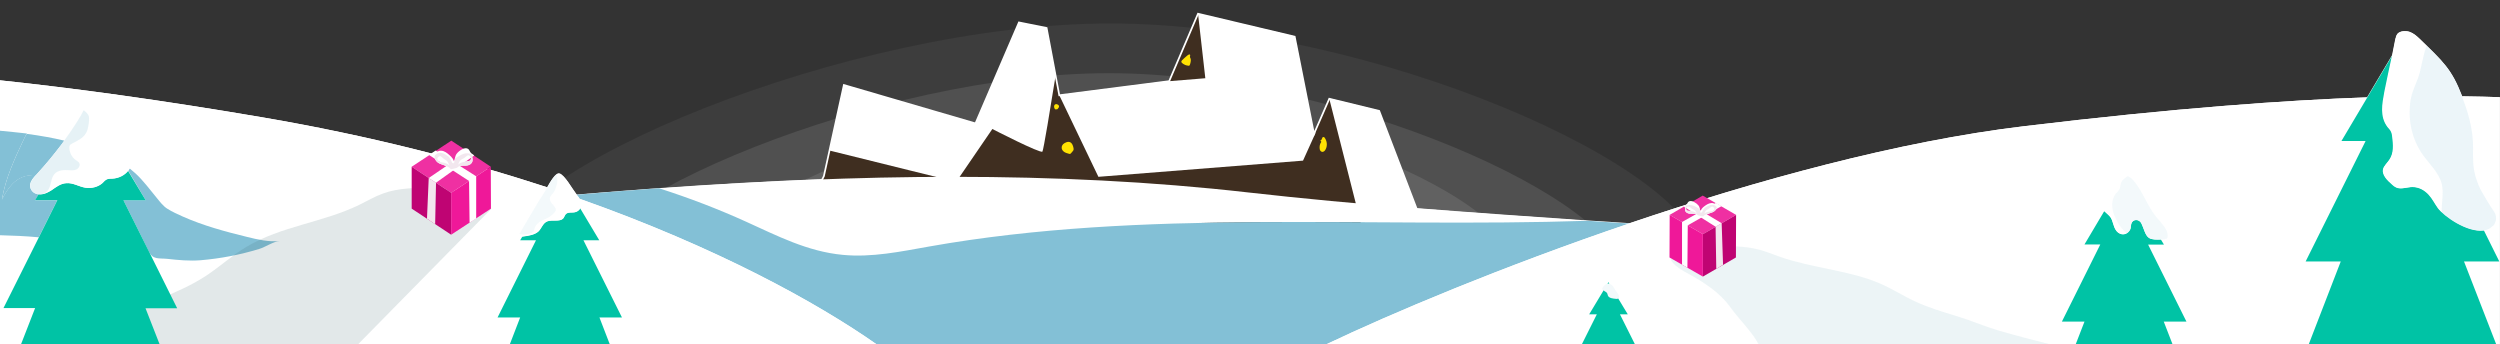 <?xml version="1.0" encoding="utf-8"?>
<!-- Generator: Adobe Illustrator 25.0.1, SVG Export Plug-In . SVG Version: 6.00 Build 0)  -->
<svg version="1.1" id="Layer_1" xmlns="http://www.w3.org/2000/svg" xmlns:xlink="http://www.w3.org/1999/xlink" x="0px" y="0px"
	 viewBox="0 0 1438 198" style="enable-background:new 0 0 1438 198;" xml:space="preserve">
<rect x="0" y="0" width="1438" height="198" fill="#333333" stroke="none"/>
<style type="text/css">
	.st0{display:none;fill:#7F34C1;}
	.st1{opacity:5.000000e-02;fill:#FFFFFF;}
	.st2{opacity:0.1;fill:#FFFFFF;}
	.st3{fill:#FFFFFF;}
	.st4{display:none;}
	.st5{display:inline;}
	.st6{clip-path:url(#SVGID_2_);}
	.st7{fill:url(#SVGID_3_);}
	.st8{fill:url(#SVGID_4_);}
	.st9{fill:url(#SVGID_5_);}
	.st10{fill-rule:evenodd;clip-rule:evenodd;fill:#00635F;}
	.st11{display:none;fill:#FFFFFF;}
	.st12{display:none;fill-rule:evenodd;clip-rule:evenodd;fill:#FFFFFF;}
	.st13{fill-rule:evenodd;clip-rule:evenodd;fill:#3F2E20;stroke:#FFFFFF;stroke-miterlimit:10;}
	.st14{fill:none;}
	.st15{fill:#FFE202;}
	.st16{fill:#83C0D6;}
	.st17{fill:#00C3A5;}
	.st18{opacity:0.15;fill:#3E676B;}
	.st19{opacity:0.1;clip-path:url(#XMLID_10_);fill:#83C0D6;}
	.st20{opacity:0.2;clip-path:url(#XMLID_11_);fill:#83C0D6;}
	.st21{opacity:0.1;fill:#83C0D6;}
	.st22{opacity:0.1;clip-path:url(#XMLID_12_);fill:#83C0D6;}
	.st23{opacity:0.15;clip-path:url(#XMLID_13_);fill:#83C0D6;}
	.st24{opacity:0.25;fill:#B6D4DD;}
	.st25{enable-background:new    ;}
	.st26{fill:#EF30A2;}
	.st27{fill:#BF0473;}
	.st28{fill:#EF1899;}
	.st29{fill:#F2E7EE;}
	.st30{clip-path:url(#XMLID_14_);fill:#F2E7EE;}
	.st31{clip-path:url(#XMLID_15_);fill:#F2E7EE;}
</style>
<rect x="-792" y="-279" class="st0" width="2853" height="783"/>
<path class="st1" d="M978.6,148.5c0,51-189.5,49.8-340,49.8s-354.3,2.1-354.3-49S488.1,13.5,638.6,13.5S978.6,97.4,978.6,148.5z"/>
<path class="st2" d="M934.6,160c0,44.6-165.5,23.1-296.9,23.1s-309.5,22.2-309.5-22.4S506.3,42.1,637.7,42.1S934.6,115.4,934.6,160z
	"/>
<path class="st3" d="M1416.3,55.4c-6.1-15.8-10.8-19.8-24.7-33.3c-1.6-1.5-3.3-3-5.6-3.8c-2.3-0.7-5.3-0.5-6.8,1.1
	c-0.5,0.6-0.7,1.2-0.9,1.8c-0.1,0.4-0.1,0.8-0.3,1c-0.6,3-1.2,6.1-1.8,9.1l-14.7,24.7c-46,1.6-110,6.1-197.3,16.6
	c-72.6,8.7-154.2,31.2-226.9,55.8c-8-0.5-16-1.1-24-1.6c-1.1-0.1-2.2-0.2-3.4-0.2c-31.7-2.2-63.5-4.4-95.2-6.9l-21.4-56l-28.7-7.1
	l-8.1,18.6l-0.7,1.6l-11.1-55.9L689.1,7.9l-16.6,38.7l-0.1,0l-63.2,8.1l-2.2-11.4L602,16.1l-15.9-3.2l-25,58.1l-75.7-22.1l-8.2,37.7
	l-3.2,14.7l-0.9,1.7c-31.4,1.2-62.7,3-93.9,5.2c0,0,0,0,0,0c0,0,0,0,0,0c-5.7,0.4-11.4,0.8-17.1,1.3c-0.1,0-0.2,0-0.3,0
	c-0.1,0-0.2,0-0.3,0c0,0,0,0,0,0c-5.6,0.4-11.1,0.9-16.6,1.3c0,0,0,0,0,0c-0.3,0-0.7,0.1-1,0.1c0,0,0,0,0,0c-4,0.3-8.1,0.7-12.1,1
	c-0.2-0.3-0.4-0.5-0.6-0.8c-1.8-2.2-6.4-10.6-9.4-11.4c-2.2-0.6-5.3,4.8-7.1,8C267.2,92.2,212.5,78,151,67.5
	C92.4,57.5,42.5,50.7,0,46.2v29.1v60.1V198h12.1h79.7h201.6h57.4h153.4H763h146.9h30.5h253.7h55.6h78.2h107.8h2.2V55.9
	C1432,55.7,1424.8,55.5,1416.3,55.4z"/>
<path class="st2" d="M869.7,149.3c0,33.9-125.7,17.6-225.6,17.6S409,183.7,409,149.8s135.3-90.1,235.1-90.1S869.7,115.4,869.7,149.3
	z"/>
<g class="st4">
	<g class="st5">
		<defs>
			<rect id="SVGID_1_" y="-46.3" width="1438" height="244.3"/>
		</defs>
		<clipPath id="SVGID_2_">
			<use xlink:href="#SVGID_1_"  style="overflow:visible;"/>
		</clipPath>
		<g class="st6">
			
				<linearGradient id="SVGID_3_" gradientUnits="userSpaceOnUse" x1="834.023" y1="49.53" x2="834.023" y2="-58.538" gradientTransform="matrix(1 0 0 -1 0 154)">
				<stop  offset="0" style="stop-color:#FFFFFF"/>
				<stop  offset="1" style="stop-color:#B6B6B6"/>
			</linearGradient>
			<path class="st7" d="M775.9,106.9C558.4,74.4,288,128.7,280,127.2c-8.5,40.2,168.7,81.9,161.9,88.7
				c-4.6,4.6,584.3,40.7,826.9,28.3c210.1-10.7,77.8-70,85-70C1322.2,148.6,949.9,132.9,775.9,106.9z"/>
			
				<linearGradient id="SVGID_4_" gradientUnits="userSpaceOnUse" x1="1244.075" y1="56.296" x2="1352.955" y2="-55.572" gradientTransform="matrix(1 0 0 -1 0 154)">
				<stop  offset="0" style="stop-color:#FFFFFF"/>
				<stop  offset="1" style="stop-color:#B6B6B6"/>
			</linearGradient>
			<path class="st8" d="M1298.2,102.5c206.9-32.6,277.7-18.6,285.3-20.1c8.1,40.3,25.9,122.6,32.3,129.5c8.1,8.5-600.2,0-614.9,0
				C1031.1,186.3,1132.7,128.6,1298.2,102.5z"/>
			
				<linearGradient id="SVGID_5_" gradientUnits="userSpaceOnUse" x1="227.432" y1="27.759" x2="205.471" y2="-109.079" gradientTransform="matrix(1 0 0 -1 0 154)">
				<stop  offset="0" style="stop-color:#FFFFFF"/>
				<stop  offset="1" style="stop-color:#B6B6B6"/>
			</linearGradient>
			<path class="st9" d="M223.1,111.4c-217.5-32.5-292-18.5-300-20c-8.5,40.2-27.2,122.2-34,129c-8.5,8.5,631,0,646.5,0
				C503.9,194.9,397.1,137.4,223.1,111.4z"/>
			<path class="st10" d="M78.8,21.7L48.4,88.8h12.2L31,166.4h17.4L31,225.2h47.8V21.7z M126.6,225.2H78.8V21.7l30.4,67.1H97
				l29.5,77.7h-17.4L126.6,225.2z"/>
			<path class="st10" d="M336.9,69.7l-21.7,48h8.7l-21.1,55.6h12.4l-12.4,42H337h34.2l-12.4-42h12.4L350,117.6h8.7L336.9,69.7z"/>
			<path class="st10" d="M1197.2,72.7l-21.7,48h8.7l-21.1,55.6h12.4l-12.4,42h34.2h34.2l-12.4-42h12.4l-21.1-55.6h8.7L1197.2,72.7z"
				/>
			<path class="st10" d="M913.6,147.7L903,170.9h4.2L897,197.8h6l-6,20.3h16.6h16.6l-6-20.3h6L920,170.9h4.2L913.6,147.7z"/>
			<path class="st10" d="M1350.2-28.3l-33.8,74.6h13.5l-32.9,86.5h19.3l-19.3,65.3h53.2h53.2l-19.4-65.3h19.4l-32.9-86.5h13.5
				L1350.2-28.3z"/>
		</g>
	</g>
</g>
<path class="st11" d="M315.1,112.3c-0.4,0.9-0.6,2.1,0.2,2.6c0.3,0.2,0.7,0.1,1.1,0c3.2-0.5,6.7-1.2,8.8-3.7
	c1.9-2.4,2.4-6.1,5.1-7.4c2.7-1.2,6.6,0.5,8.5-1.9c0.9-1.2,0.9-2.9,2-3.8c1.1-0.9,2.7-0.5,4.1-0.7c2.6-0.5,4.1-3.5,3.9-6.2
	s-1.6-5-3.1-7.3c-1.7-2.7-6.1-13.3-9-14.3c-2.6-0.9-6.7,10-7.9,12.4C323.9,92,319.6,102.2,315.1,112.3z"/>
<path class="st12" d="M49.7,69.3c-1.6,2.4-3.4,4.8-3.9,7.6c-0.5,2.8,0.6,6.2,3.3,7.3c2.9,1.2,6.2-0.7,8.5-2.8
	c2.4-2.1,4.7-4.6,7.9-4.9c3.7-0.4,6.8,2.4,10.4,3.2c3.4,0.7,7.1-0.6,9.4-3.3c0.9-1.1,1.7-2.5,3-3c0.7-0.3,1.6-0.3,2.4-0.3
	c5.7-0.3,10.5-5.7,10.3-11.4c-0.1-2-0.7-4-1.4-5.9c-2.4-7.1-4.8-14.2-7.2-21.4C91,30.1,89,16.9,84,15.4c-5.9-1.8-9,9.3-10.7,13
	c-3.1,6.7-6.5,13.2-10.1,19.6C58.9,55.4,54.5,62.5,49.7,69.3z"/>
<path class="st11" d="M910.9,151c-0.2,0.5-0.5,0.9-0.5,1.4c0,0.9,0.8,1.6,1.5,2.2c0.4,0.3,0.7,0.6,0.9,1c0.3,0.6,0.3,1.3,0.5,1.9
	c0.3,0.8,1.1,1.4,1.9,1.7c0.8,0.3,1.7,0.4,2.6,0.5c0.3,0,0.7,0,1-0.1c0.7-0.3,0.8-1.2,0.7-1.9c-0.3-1.8-1.5-3.3-2.3-4.9
	c-0.4-1-0.7-2-1.4-2.8C914.2,147.7,912.1,148.8,910.9,151z"/>
<path class="st11" d="M1185.1,88.6c-0.4,1.2-0.8,2.4-0.7,3.6c0.2,3.4,3.5,5.7,5.2,8.6c1.6,2.9,1.6,6.5,3.1,9.5c0.7,1.5,2,2.9,3.6,3
	c2.3,0.2,4.1-2.2,4.5-4.5c0.2-1.2,0.1-2.4,0.5-3.5c0.3-1.1,1.2-2.2,2.4-2.3c0.9-0.1,1.8,0.5,2.4,1.3s0.8,1.7,1.1,2.6
	c0.4,1.5,0.9,3,1.3,4.5c0.6,2,1.4,4.2,3.3,5.1c0.7,0.3,1.4,0.4,2.2,0.5c1.8,0.1,3.6,0,5.4-0.3c0.5-0.1,0.9-0.2,1.2-0.5
	c0.3-0.4,0.4-0.9,0.4-1.4c0.2-2.7-0.8-5.4-2.1-7.7c-1.3-2.4-2.9-4.5-4.3-6.8c-5-8.1-7-17.7-12.2-25.8c-0.7-1.1-1.6-2.3-2.7-3
	c-3.6-2.2-6.3,3-8.2,5.5C1188.8,80.4,1186.6,84.4,1185.1,88.6z"/>
<path class="st11" d="M1346.7-28.8c0.2-0.8,0.4-1.6,0.9-2.3c1.4-2,4.3-2.3,6.5-1.4c2.2,0.9,3.9,2.8,5.4,4.7
	c13.7,17.3,18,22.1,24.1,43.3c1.8,6.3,5.8,20.4,5.6,35.9c-0.1,6.9-0.1,13.8,1.4,20.5c0.9,3.8,1.9,7.5,3.5,11
	c2.1,4.8,4.2,9.6,6.7,14.2c1,1.9,1.2,4,0.9,6.2c-0.2,1.1-0.5,2.2-1.1,3.2c-0.2,0.4-2,2-2,2.3c-8.8,6.6-24.9-7.7-28.8-14.6
	c-1.8-3.1-3-6.6-5.1-9.6s-5.2-5.5-8.9-5.5c-3,0-6.3,1.9-8.9,0.4c-0.9-0.5-1.6-1.2-2.2-2c-2.9-3.2-5.9-7.2-5.1-11.4
	c0.5-2.4,2.3-4.4,3.4-6.6c2.6-4.9,2.1-10.9,1.6-16.4c-0.1-1.4-0.3-2.7-0.8-4c-0.4-1.1-1.2-2.1-1.8-3.1c-4.4-7.5-2.9-16.9-1.6-25.5
	c1.9-12.6,4.2-25.2,6-38C1346.6-27.8,1346.6-28.3,1346.7-28.8z"/>
<polygon id="XMLID_5_" class="st13" points="473.9,101.3 485.4,48.9 561.1,71 586.1,12.9 602,16.1 609.3,54.8 672.5,46.7 689.1,7.9 
	744.7,21.1 755.8,77 764.6,56.8 793.3,63.8 818.3,129.1 460.7,127.7 "/>
<g>
	<path class="st14" d="M764.6,56.8l-8.1,18.6l0.1,1.3l-7.1,15.6l-117.8,9.3l-22.5-46.9l-2.2-11.4c-3,18.9-7,43-7.6,43.8
		c-1,1.3-28.8-13-28.8-13l-20.8,30.4c0,0-48.8-12.1-72.8-18l-3.2,14.7l-13.2,26.4l322.2,1.3L764.6,56.8z M608.5,62.5
		c-0.1,0.1-0.2,0.2-0.4,0.3c-0.1,0-0.2,0-0.3,0c-0.2,0-0.5,0-0.7,0c-0.1,0-0.2,0-0.2-0.1c-0.1,0-0.1-0.1-0.1-0.2
		c-0.2-0.4-0.3-0.8-0.4-1.2c0-0.4,0.1-0.9,0.4-1.2c0.4-0.3,0.9-0.4,1.4-0.2C609.5,60.6,609.4,61.6,608.5,62.5z M617.5,86.1
		c-0.1,0.3-0.3,0.5-0.4,0.7c-0.4,0.4-0.7,0.9-1.1,1.3c-0.1,0.1-0.2,0.3-0.4,0.3c-0.2,0.1-0.4,0-0.6,0c-0.9-0.2-1.9-0.5-2.7-1
		c-0.8-0.5-1.5-1.3-1.6-2.2c-0.2-1.1,0.5-2.3,1.5-2.9c3-1.9,4.7-0.2,5.2,2.8C617.5,85.5,617.6,85.8,617.5,86.1z M762.5,86.1
		c-0.4,0.8-1.3,1.6-2.2,1.4c-0.7-0.2-1-1-1.2-1.6c-0.3-1.3,0-2.8,0.8-3.9c0.4-0.5-0.5-0.5-0.4-1.1c0.5,0.1,0.8-0.5,0.9-1
		s0.5-1.1,0.9-0.9c0.2,0,0.3,0.2,0.4,0.3C763.4,81,763.7,83.9,762.5,86.1z"/>
	<path class="st14" d="M689.1,7.9l-16.6,38.7l-0.1,0l20.8-1.7L689.1,7.9z M684.3,37.2c-0.1,0.2-0.2,0.4-0.4,0.5
		c-0.1,0.1-0.3,0.1-0.4,0c-1.3-0.1-2.6-0.6-3.6-1.5c-0.2-0.2-0.5-0.5-0.5-0.8c0-0.3,0.2-0.5,0.4-0.8c0.7-0.9,1.6-1.6,2.5-2.3
		c0.4-0.3,2-1.8,2.2-0.7c0,0.2,0,0.4-0.1,0.7c-0.1,0.5,0.1,0.9,0.2,1.4C685,34.9,684.6,36.1,684.3,37.2z"/>
	<path class="st3" d="M570.8,74.2c0,0,27.8,14.3,28.8,13c0.6-0.8,4.6-25,7.6-43.8L602,16.1l-15.9-3.2l-25,58.1l-75.7-22.1l-8.2,37.7
		c24,6,72.8,18,72.8,18L570.8,74.2z"/>
	<polygon class="st3" points="749.5,92.4 756.6,76.7 756.5,75.4 755.8,77 744.7,21.1 689.1,7.9 693.3,45 672.5,46.7 609.3,54.8 
		631.8,101.7 	"/>
	<polygon class="st3" points="818.3,129.1 793.3,63.8 764.6,56.8 782.9,129 	"/>
	<path class="st15" d="M612.2,82.4c-1,0.6-1.7,1.7-1.5,2.9c0.1,0.9,0.8,1.7,1.6,2.2c0.8,0.5,1.8,0.7,2.7,1c0.2,0,0.4,0.1,0.6,0
		c0.2-0.1,0.3-0.2,0.4-0.3c0.4-0.4,0.7-0.9,1.1-1.3c0.2-0.2,0.3-0.4,0.4-0.7c0.1-0.3,0-0.7,0-1C616.9,82.1,615.3,80.5,612.2,82.4z"
		/>
	<path class="st15" d="M608.1,60c-0.5-0.2-1-0.1-1.4,0.2c-0.3,0.3-0.4,0.7-0.4,1.2c0,0.4,0.2,0.8,0.4,1.2c0,0.1,0.1,0.2,0.1,0.2
		c0.1,0,0.1,0,0.2,0.1c0.2,0,0.5,0,0.7,0c0.1,0,0.2,0,0.3,0c0.1,0,0.3-0.2,0.4-0.3C609.4,61.6,609.5,60.6,608.1,60z"/>
	<path class="st15" d="M684.5,32.4c0-0.2,0.1-0.4,0.1-0.7c-0.2-1.1-1.9,0.4-2.2,0.7c-0.9,0.7-1.7,1.5-2.5,2.3
		c-0.2,0.2-0.4,0.5-0.4,0.8c0,0.3,0.2,0.6,0.5,0.8c1,0.9,2.3,1.4,3.6,1.5c0.1,0,0.3,0,0.4,0c0.2-0.1,0.3-0.3,0.4-0.5
		c0.4-1.1,0.7-2.3,0.5-3.4C684.6,33.3,684.4,32.9,684.5,32.4z"/>
	<path class="st15" d="M761.3,78.8c-0.5-0.1-0.8,0.5-0.9,0.9s-0.4,1.1-0.9,1c-0.1,0.6,0.8,0.6,0.4,1.1c-0.8,1.1-1,2.6-0.8,3.9
		c0.1,0.7,0.5,1.4,1.2,1.6c0.9,0.3,1.8-0.5,2.2-1.4c1.2-2.2,0.8-5.1-0.8-7C761.6,79,761.5,78.8,761.3,78.8z"/>
</g>
<g>
	<path class="st3" d="M379.2,108.3c-5.8,0.4-11.6,0.9-17.3,1.3c0.1,0,0.2,0,0.3,0C367.8,109.1,373.5,108.7,379.2,108.3z"/>
	<path class="st3" d="M484.9,146.6c16.6,1.6,33.3-1.9,49.6-4.8c123.4-21.9,252.1-10.5,378.8-14.8c-1.1-0.1-2.2-0.2-3.4-0.2
		c-64.1-4.4-128.3-8.9-191.9-16.1c-111.7-12.7-226.2-10.5-338.8-2.3c17.2,5.5,33.9,11.9,50,19.2
		C446.8,135.5,464.5,144.7,484.9,146.6z"/>
	<path class="st3" d="M343.9,111.1c-4,0.3-8.1,0.7-12.1,1c0,0,0,0,0,0C335.8,111.7,339.9,111.4,343.9,111.1z"/>
	<path class="st3" d="M344.9,111c5.5-0.5,11.1-0.9,16.6-1.3C356,110.1,350.5,110.5,344.9,111z"/>
	<path class="st16" d="M333.4,114.3c79.1,28,136.5,59.7,170.8,83.7H763c36.5-17.4,100.8-44.6,174.2-69.4c-8-0.5-16-1.1-24-1.6l0,0
		c-126.7,4.2-255.4-7.1-378.8,14.8c-16.3,2.9-33,6.4-49.6,4.8c-20.4-1.9-38-11.1-55.7-19.1c-16.1-7.3-32.8-13.7-50-19.2l0,0
		c0,0,0,0,0,0c0,0,0,0,0,0c-5.7,0.4-11.4,0.8-17.1,1.3c-0.1,0-0.2,0-0.3,0c-0.1,0-0.2,0-0.3,0c0,0,0,0,0,0
		c-5.6,0.4-11.1,0.9-16.6,1.3c0,0,0,0,0,0c-0.3,0-0.7,0.1-1,0.1c0,0,0,0,0,0c-4,0.3-8.1,0.7-12.1,1
		C332.4,112.8,333,113.6,333.4,114.3z"/>
	<path class="st3" d="M2,177.2l20.3-40.7c-7.4-0.7-14.8-1-22.3-1.2V198h12.1l8.1-20.8H2z"/>
	<path class="st3" d="M15.4,76.9c4-6.4,11.7-13.3,21.8-11.3c3.6,0.7,5.5,2.4,7.1,4.5c0.6-1,1.3-2,1.9-3.1c1.8-3,5-11.8,11.2-10.4
		c5.2,1.2,7.3,11.7,8.8,15.2c2.5,5.7,5,11.4,7.5,17.1c0.7,1.5,1.4,3.1,1.5,4.7c0.1,1.1-0.2,2.2-0.7,3.2c1.2,1,2.4,1.9,3.5,3
		c8.2,7.6,13,17.1,22.1,24c9.8,7.4,23.8,11.1,37.6,11.6c13.8,0.5,27.6-1.8,40.7-5c10.6-2.5,21-5.7,32-6.8c19-1.9,38.9,2.6,53.4,12.1
		c-25.1,3.4-50.6,6.9-73.8,15.2c-23.1,8.2-44.1,21.9-52.9,40.2c-13.8-10.7-28.1-21.6-43.6-30.9l8.4,16.9H83.7l8.1,20.7h201.6
		l5.9-15.3h-13l22.1-44.4h-9.1l1.3-2.2c0,0,0,0-0.1,0c-0.4,0.1-0.8,0.2-1.2,0c-0.8-0.4-0.6-1.4-0.2-2.1c4.7-8.1,9.2-16.2,14.3-24.2
		c0.3-0.4,0.6-1.1,1.1-1.9C267.2,92.2,212.5,78,151,67.5C92.4,57.5,42.5,50.7,0,46.2v29.1C5.2,75.7,10.3,76.2,15.4,76.9z"/>
	<path class="st3" d="M334.4,117.2c0.1,0.9-0.1,1.8-0.6,2.7l11,18.4h-9.1l22.2,44.5h-13l5.9,15.3h153.4
		c-34.3-24-91.6-55.7-170.8-83.7C333.9,115.2,334.3,116.2,334.4,117.2z"/>
	<path class="st3" d="M1422.7,85.4c-0.1,5.5-0.1,11,1.5,16.4c0.9,3,2,6,3.7,8.8c2.2,3.8,4.4,7.7,7,11.3c1,1.5,1.3,3.2,0.9,5
		c-0.2,0.9-0.5,1.8-1.2,2.6c-0.2,0.3-2.1,1.6-2.1,1.8c-1.2,0.7-2.5,1.1-3.9,1.3l8.9,17.9h-20.3l18.5,47.6h2.2V55.9
		c-6-0.2-13.2-0.4-21.7-0.5c0.2,0.4,0.3,0.9,0.5,1.3C1418.7,61.7,1422.9,73,1422.7,85.4z"/>
	<path class="st3" d="M763,198h146.9l8.6-17.2h-4.4l8.3-13.8c-0.3-0.3-0.5-0.6-0.5-1c0-0.4,0.3-0.7,0.5-1.1c0.6-0.8,1.4-1.5,2.3-1.7
		l0.6-0.9l0.5,0.8c0.6,0.1,1.2,0.4,1.8,1c0.7,0.6,1,1.4,1.5,2.2c0.8,1.3,2.1,2.5,2.4,3.9c0.1,0.5,0,1.1-0.5,1.4l5.5,9.1h-4.4
		l8.6,17.2h253.7l5-12.9h-13l22.1-44.4h-9.1l11.4-19.2c-1.1-1.1-2-2.2-2.1-3.5c-0.1-1,0.3-1.9,0.7-2.9c1.6-3.4,3.9-6.5,6.7-9.3
		c2-2,4.8-6.1,8.6-4.4c1.2,0.6,2.1,1.5,2.8,2.4c5.4,6.5,7.5,14.1,12.8,20.6c1.5,1.8,3.1,3.5,4.5,5.4c1.4,1.8,2.4,4,2.2,6.1
		c0,0.4-0.1,0.8-0.4,1.1c-0.3,0.2-0.7,0.3-1.3,0.4c-0.7,0.1-1.4,0.1-2.1,0.2l1.8,3h-9.1l22.1,44.4h-13l5,12.9h78.2l18.4-47.6h-20.2
		l34.4-69.1h-14.1l14.9-25.1c-46,1.6-110,6.1-197.3,16.6c-72.6,8.7-154.2,31.2-226.9,55.8C863.8,153.4,799.5,180.6,763,198z"/>
	<path class="st17" d="M357.8,182.7l-22.2-44.5h9.1l-11-18.4c-0.7,1.1-1.9,2.1-3.5,2.3c-1.5,0.2-3.1-0.2-4.3,0.6s-1.2,2.1-2.1,3
		c-2,1.9-6.1,0.6-8.9,1.5c-2.8,1-3.3,4-5.3,5.9c-2.2,2-5.8,2.5-9.1,2.9l-1.3,2.2h9.1l-22.1,44.4h13l-5.9,15.3h57.4l-5.9-15.3H357.8z
		"/>
	<path class="st16" d="M32.9,115.2H20.2l2-3.4c-0.4,0-0.9-0.1-1.3-0.3c-2.8-0.9-4-3.6-3.5-5.8c0.4-1.9,1.8-3.5,3.3-5.1
		c-1.5,0-3,0.1-4.4,0.3c-8.1,1.3-12.2,8-15.2,13.9c2-12.1,7.4-23.8,12.9-35.3c0.4-0.9,0.9-1.8,1.5-2.7C10.3,76.2,5.2,75.7,0,75.2
		v60.1c7.5,0.2,14.9,0.5,22.3,1.2L32.9,115.2z"/>
	<path class="st16" d="M83.8,115.2c0,0-12.8,0-12.8,0c2.6,5.2,5.2,10.5,7.8,15.7c2.2,4.5,4.5,9,6.7,13.6c2.5,5.1,5.9,3.9,10.8,4.4
		c6.3,0.7,12.6,1.3,19,0.8c11.7-1,22.6-3.1,33.8-6.5c3.6-1.1,8.2-4.3,11.8-4.6c-6.3,0.7-12.6-0.8-18.7-2.3
		c-12.7-3.1-25.3-6.5-37.2-11.8c-2.9-1.3-6-2.7-8.7-4.4c-2.4-1.5-4.2-3.9-6-6.1c-4-4.8-7.6-9.8-12.2-14.1c-1.1-1-2.3-2-3.5-3
		c-0.2,0.5-0.5,0.9-0.8,1.3L83.8,115.2z"/>
	<path class="st18" d="M30.4,198c11.1-3.9,22.2-8,33.1-12.5c9.6-3.9,18.1-9.3,27.7-13.3c9.4-4,18.9-8,27.5-13.7
		c7.9-5.2,14.9-11.7,23-16.5c20.1-12,44.1-14,65-24.2c4.5-2.2,8.9-4.8,13.6-6.5c9.1-3.3,18.9-3.3,28.5-3.2c8.5,0,26.1,5,26.1,5
		l7.7,7l-76.7,78C205.7,198,30.4,198,30.4,198z"/>
	<path class="st17" d="M101.9,177.3l-8.4-16.9L71,115.2h12.8L73.6,98.2c-1.9,2.5-5.4,4.4-9.2,4.5c-0.8,0-1.8,0-2.5,0.2
		c-1.4,0.4-2.2,1.5-3.1,2.4c-2.4,2.2-6.3,3.2-9.8,2.6c-3.8-0.6-7-2.9-10.9-2.6c-3.3,0.2-5.8,2.2-8.3,3.9c-2.1,1.4-4.9,2.8-7.6,2.5
		l-2,3.4h12.8l-10.6,21.3L2,177.2h18.2L12.1,198h79.7l-8.1-20.7H101.9z"/>
	<path class="st17" d="M1257.7,185.1l-22.1-44.4h9.1l-1.8-3c-1.2,0.1-2.4,0.1-3.5,0c-0.8-0.1-1.6-0.2-2.3-0.4
		c-2-0.7-2.8-2.5-3.5-4.1c-0.4-1.2-0.9-2.4-1.4-3.6c-0.3-0.7-0.5-1.4-1.2-2.1c-0.6-0.6-1.6-1.1-2.5-1c-1.3,0.1-2.2,1-2.5,1.8
		c-0.4,0.9-0.3,1.8-0.5,2.8c-0.4,1.8-2.3,3.8-4.7,3.6c-1.7-0.1-3-1.2-3.8-2.4c-1.6-2.4-1.6-5.3-3.2-7.6c-0.9-1.2-2.2-2.2-3.4-3.3
		l-11.4,19.2h9.1l-22.1,44.4h13l-5,12.9h55.6l-5-12.9H1257.7z"/>
	<path class="st17" d="M936.3,180.8l-5.5-9.1c-0.1,0-0.1,0.1-0.2,0.1c-0.3,0.1-0.7,0.1-1,0.1c-0.9-0.1-1.9-0.2-2.7-0.4
		c-0.8-0.2-1.7-0.7-2-1.4c-0.2-0.5-0.2-1-0.5-1.5c-0.2-0.3-0.5-0.6-0.9-0.8c-0.4-0.2-0.8-0.5-1.1-0.8l-8.3,13.8h4.4l-8.6,17.2h30.5
		l-8.6-17.2H936.3z"/>
	<path class="st17" d="M925.7,163.1l-0.5-0.8l-0.6,0.9C925,163.1,925.3,163.1,925.7,163.1z"/>
	<path class="st17" d="M1360.6,81.3l-34.4,69.1h20.2L1328,198h107.8l-18.5-47.6h20.3l-8.9-17.9c-9.4,1.2-22.7-8.1-26.2-12.9
		c-1.9-2.5-3.1-5.3-5.3-7.7c-2.2-2.4-5.4-4.4-9.3-4.4c-3.1,0-6.6,1.5-9.3,0.3c-0.9-0.4-1.7-1-2.3-1.6c-3-2.6-6.2-5.7-5.3-9.1
		c0.5-1.9,2.4-3.5,3.6-5.3c2.7-3.9,2.2-8.7,1.7-13.1c-0.1-1.1-0.3-2.2-0.8-3.2c-0.4-0.9-1.3-1.7-1.9-2.5c-4.6-6-3-13.5-1.7-20.4
		c1.4-7.1,3-14.1,4.5-21.3l-14.7,24.7l-14.9,25.1H1360.6z"/>
	<g>
		<defs>
			<path id="XMLID_2_" d="M299.1,134c-0.4,0.7-0.6,1.7,0.2,2.1c0.3,0.2,0.7,0.1,1.2,0c0,0,0,0,0.1,0c3.3-0.4,7-1,9.1-2.9
				c2-1.9,2.5-4.9,5.3-5.9c2.8-1,6.9,0.4,8.9-1.5c0.9-1,0.9-2.3,2.1-3s2.8-0.4,4.3-0.6c1.6-0.2,2.8-1.1,3.5-2.3
				c0.5-0.8,0.7-1.8,0.6-2.7c-0.1-1-0.5-1.9-1-2.8c-0.4-0.8-1-1.5-1.6-2.2c0,0,0,0,0,0c-0.2-0.3-0.4-0.5-0.6-0.8
				c-1.8-2.2-6.4-10.6-9.4-11.4c-2.2-0.6-5.3,4.8-7.1,8c-0.5,0.8-0.9,1.5-1.1,1.9C308.4,117.8,303.9,125.9,299.1,134z"/>
		</defs>
		<use xlink:href="#XMLID_2_"  style="overflow:visible;fill:#FFFFFF;"/>
		<clipPath id="XMLID_10_">
			<use xlink:href="#XMLID_2_"  style="overflow:visible;"/>
		</clipPath>
		<path class="st19" d="M320.1,100.6c0.3,1.1,0.5,2.2,0.5,3.3c0,1.4-0.5,2.7-0.9,4c-0.3,0.9-0.6,1.9-1.2,2.7c-0.8,1.1-2,2-2.2,3.3
			c-0.2,1.1,0.4,2.2,1.1,3.1c0.7,0.9,1.6,1.7,2.1,2.7c0.2,0.4,0.3,0.9,0.2,1.3c-0.1,0.3-0.3,0.6-0.5,0.9c-1,1.2-2.2,2.3-3.6,3.1
			c-1.5,0.8-3.1,1.4-4.5,2.2s-2.8,2-3.4,3.5c-0.3,0.8-0.4,1.8-0.9,2.5c-0.5,0.6-1.2,0.9-1.9,1.1c-1.6,0.5-3.2,0.7-4.9,0.5
			c-0.3,0-0.7-0.1-1-0.2c-0.2-0.1-0.4-0.4-0.6-0.6c-1.2-1.8-1.4-4-1.1-6.1c0.3-2.1,1.2-4.1,2-6c0.9-2,1.7-4,3.1-5.6
			c1.3-1.6,2.9-2.9,4.3-4.4c2.1-2.3,3.4-5.2,5.7-7.3c0.9-0.8,2-1.5,2.7-2.6c0.9-1.3,0.5-2.5,0.9-3.9c0.3-1.2,1.3-1.8,2.3-1
			C319.3,97.8,319.7,99.4,320.1,100.6z"/>
	</g>
	<path class="st3" d="M37,80.8c2.5-3.5,5-7.1,7.3-10.7c-1.7-2.1-3.6-3.8-7.1-4.5c-10.1-2-17.8,4.9-21.8,11.3
		c3.9,0.5,7.8,1.1,11.6,1.8C30.4,79.3,33.7,80,37,80.8z"/>
	<path class="st16" d="M1.1,114.9c3-5.9,7.1-12.6,15.2-13.9c1.4-0.2,2.9-0.3,4.4-0.3c0.3-0.3,0.6-0.6,0.8-0.9
		c5-5.4,9.6-11.1,14.1-17c0.5-0.6,0.9-1.3,1.4-1.9c-3.3-0.8-6.7-1.5-10-2.1c-3.8-0.7-7.7-1.3-11.6-1.8c-0.6,0.9-1.1,1.8-1.5,2.7
		C8.5,91.1,3.1,102.7,1.1,114.9z"/>
	<g>
		<defs>
			<path id="XMLID_1_" d="M35.7,82.7c-4.5,5.9-9.1,11.6-14.1,17c-0.3,0.3-0.5,0.6-0.8,0.9c-1.4,1.6-2.8,3.3-3.3,5.1
				c-0.5,2.2,0.6,5,3.5,5.8c0.4,0.1,0.9,0.2,1.3,0.3c2.7,0.3,5.5-1.1,7.6-2.5c2.5-1.7,4.9-3.7,8.3-3.9c3.9-0.3,7.1,1.9,10.9,2.6
				c3.6,0.6,7.4-0.5,9.8-2.6c0.9-0.9,1.8-2,3.1-2.4c0.7-0.2,1.7-0.2,2.5-0.2c3.9-0.2,7.3-2,9.2-4.5c0.3-0.4,0.6-0.9,0.8-1.3
				c0.5-1,0.8-2.1,0.7-3.2c-0.1-1.6-0.7-3.2-1.5-4.7c-2.5-5.7-5-11.3-7.5-17.1c-1.5-3.4-3.6-14-8.8-15.2C51.2,55.2,48,64.1,46.2,67
				c-0.6,1-1.3,2-1.9,3.1c-2.3,3.6-4.7,7.2-7.3,10.7C36.6,81.4,36.1,82,35.7,82.7z"/>
		</defs>
		<use xlink:href="#XMLID_1_"  style="overflow:visible;fill:#FFFFFF;"/>
		<clipPath id="XMLID_11_">
			<use xlink:href="#XMLID_1_"  style="overflow:visible;"/>
		</clipPath>
		<path class="st20" d="M49.1,64.2c0.8,0.7,1.5,1.4,1.9,2.4c0.3,0.8,0.2,1.8,0.2,2.7c-0.2,2.5-0.5,5.1-1.7,7.2c-1.7,3-5,4.5-8.1,6.1
			c-0.5,0.3-1.1,0.6-1.3,1.1c-0.2,0.4-0.2,0.8-0.2,1.2c0,2.8,1.4,5.5,3.6,7.1c0.8,0.6,1.9,1.1,2.2,2c0.5,1.3-0.5,2.9-1.8,3.5
			c-1.3,0.6-2.8,0.5-4.2,0.4c-2.9-0.2-6.2-0.1-8.2,2c-2.5,2.6-1.8,7-4.1,9.8c-2,2.5-5.8,2.8-8.9,2s-6-2.3-9.2-2.7
			c1-4,2-7.9,3.2-11.8c0.7-2.5,1.5-4.9,2.6-7.2c2-4.1,5-7.6,7.7-11.3c3-4.2,5.7-8.7,8.3-13.2c1.2-2.1,4.4-11,6.8-10.7
			c1.7,0.2,3.7,2.9,4.9,4C44.8,60.5,47,62.3,49.1,64.2z"/>
	</g>
	<path id="XMLID_6_" class="st21" d="M923.4,167.8c0.4,0.2,0.7,0.5,0.9,0.8c0.3,0.5,0.3,1,0.5,1.5c0.3,0.6,1.2,1.1,2,1.4
		c0.8,0.2,1.8,0.3,2.7,0.4c0.3,0,0.7,0,1-0.1c0.1,0,0.1-0.1,0.2-0.1c0.6-0.3,0.6-0.9,0.5-1.4c-0.3-1.4-1.6-2.6-2.4-3.9
		c-0.4-0.8-0.7-1.6-1.5-2.2c-0.6-0.6-1.2-0.9-1.8-1c-0.4,0-0.7,0-1.1,0.1c-0.9,0.2-1.7,0.9-2.3,1.7c-0.2,0.4-0.5,0.7-0.5,1.1
		c0,0.4,0.2,0.7,0.5,1C922.6,167.3,923,167.5,923.4,167.8z"/>
	<g>
		<defs>
			<path id="XMLID_4_" d="M1217.1,132.4c0.7,1.2,2.1,2.3,3.8,2.4c2.4,0.2,4.3-1.8,4.7-3.6c0.2-1,0.1-1.9,0.5-2.8
				c0.3-0.9,1.3-1.8,2.5-1.8c0.9-0.1,1.9,0.4,2.5,1c0.6,0.6,0.8,1.4,1.2,2.1c0.4,1.2,0.9,2.4,1.4,3.6c0.6,1.6,1.5,3.4,3.5,4.1
				c0.7,0.2,1.5,0.3,2.3,0.4c1.2,0.1,2.4,0,3.5,0c0.7,0,1.4-0.1,2.1-0.2c0.5-0.1,0.9-0.2,1.3-0.4c0.3-0.3,0.4-0.7,0.4-1.1
				c0.2-2.2-0.8-4.3-2.2-6.1c-1.4-1.9-3-3.6-4.5-5.4c-5.2-6.5-7.3-14.1-12.8-20.6c-0.7-0.9-1.7-1.8-2.8-2.4
				c-3.8-1.8-6.6,2.4-8.6,4.4c-2.8,2.7-5.1,5.9-6.7,9.3c-0.4,1-0.8,1.9-0.7,2.9c0.1,1.3,1,2.5,2.1,3.5c1.1,1.1,2.5,2.2,3.4,3.3
				C1215.5,127.1,1215.5,130,1217.1,132.4z"/>
		</defs>
		<use xlink:href="#XMLID_4_"  style="overflow:visible;fill:#FFFFFF;"/>
		<clipPath id="XMLID_12_">
			<use xlink:href="#XMLID_4_"  style="overflow:visible;"/>
		</clipPath>
		<path class="st22" d="M1228.7,99.2c-1.5,0.3-2.8,1-4.1,1.8c-1.9,1-3.9,2.3-4.6,4.3c-0.4,1.1-0.3,2.3-0.8,3.4
			c-0.5,1-1.3,1.7-2.1,2.6c-1.8,2.2-2.4,5.3-2.1,8.1c0.3,2.9,1.5,5.5,2.9,8.1c2,3.7,4.7,6.8,8.6,8.5c2.6,1.1,5.4,1.7,8.1,2.3
			c1.6,0.3,3.2,0.7,4.8,1c0.9,0.2,1.9,0.4,2.8,0.3c1.3-0.2,2.4-0.9,3.4-1.6c1.9-1.2,3.1-2.2,5.3-2.4c2.1-0.2,4-0.7,6-1.3
			c0.6-0.2,1.3-0.5,1.6-1c0.3-0.5,0.3-1,0.2-1.6c-0.2-4.6-0.8-9.4-3.2-13.4c-1.7-2.9-4.3-5.3-5.9-8.3c-1.2-2.1-1.9-4.4-3.2-6.4
			c-1.3-2-3.3-3.7-5.7-3.7c-2,0-3.6-0.7-5.6-0.5C1233,99.5,1230.9,98.7,1228.7,99.2z"/>
	</g>
	<g>
		<defs>
			<path id="XMLID_3_" d="M1373.3,73.1c0.6,0.8,1.5,1.6,1.9,2.5c0.5,1,0.7,2.1,0.8,3.2c0.5,4.4,1,9.2-1.7,13.1
				c-1.2,1.8-3,3.4-3.6,5.3c-0.8,3.4,2.3,6.5,5.3,9.1c0.6,0.6,1.4,1.2,2.3,1.6c2.7,1.2,6.2-0.3,9.3-0.3c3.9,0,7.1,2,9.3,4.4
				c2.2,2.4,3.5,5.2,5.3,7.7c3.6,4.8,16.8,14.1,26.2,12.9c1.4-0.2,2.7-0.6,3.9-1.3c0-0.2,1.9-1.5,2.1-1.8c0.6-0.8,0.9-1.7,1.2-2.6
				c0.3-1.8,0.1-3.4-0.9-5c-2.6-3.7-4.8-7.5-7-11.3c-1.7-2.8-2.7-5.7-3.7-8.8c-1.6-5.3-1.6-10.9-1.5-16.4c0.2-12.4-4-23.6-5.9-28.7
				c-0.2-0.4-0.3-0.9-0.5-1.3c-6.1-15.8-10.8-19.8-24.7-33.3c-1.6-1.5-3.3-3-5.6-3.8c-2.3-0.7-5.3-0.5-6.8,1.1
				c-0.5,0.6-0.7,1.2-0.9,1.8c-0.1,0.4-0.1,0.8-0.3,1c-0.6,3-1.2,6.1-1.8,9.1c-1.5,7.1-3.1,14.2-4.5,21.3
				C1370.2,59.6,1368.7,67.1,1373.3,73.1z"/>
		</defs>
		<use xlink:href="#XMLID_3_"  style="overflow:visible;fill:#FFFFFF;"/>
		<clipPath id="XMLID_13_">
			<use xlink:href="#XMLID_3_"  style="overflow:visible;"/>
		</clipPath>
		<path class="st23" d="M1393.8,89.3c3.9,5.4,9.1,10.1,10.7,16.5c1.3,5.4-0.3,11,0,16.5c0.4,9.5,6.2,18.3,13.9,23.9
			c7.7,5.6,17.1,8.5,26.5,10.2c1.6,0.3,3.3,0.5,4.9,0c2.2-0.8,3.5-2.9,4.7-4.8c3.4-5.7,6.6-11.6,8.3-18c1.9-7.5,1.5-15.4,0.9-23.2
			c-0.4-5.4-0.8-10.9-2.3-16.1c-1.6-5.8-4.4-11.2-7.2-16.5c-11.5-21.8-23.9-44.7-44.9-57.6c-2.7-1.7-6.2-3.1-8.9-1.5
			c-1.5,0.9-2.4,2.6-3.2,4.2c-2.9,6.1-3.7,12.2-5.3,18.6c-1.3,5.2-4.2,9.9-5.2,15.4C1384.7,68,1387.1,80.1,1393.8,89.3z"/>
	</g>
</g>
<path class="st24" d="M1179,198c-9.8-2.5-19.5-5-29.2-7.8c-8.4-2.5-15.9-5.8-24.4-8.4c-8.3-2.5-16.6-5-24.2-8.6
	c-6.9-3.2-13.1-7.3-20.2-10.3c-17.7-7.5-38.8-8.7-57.2-15.2c-4-1.4-7.8-3-12-4.1c-8-2.1-16.6-2.1-25.1-2c-7.5,0-16.4,0-23,3.1
	c-7.7,3.7,1.9,9.8,6.6,12.3c9.8,5.3,19.2,11.5,24.9,19.6c4.7,6.6,12.6,14.3,16.3,21.3C1011.5,198,1179,198,1179,198z"/>
<g>
	<g>
		<g class="st25">
			<g>
				<polygon class="st26" points="998.6,123.6 979.5,134.7 960.4,123.6 979.4,112.5 				"/>
			</g>
			<g>
				<polygon class="st27" points="998.6,123.6 998.5,148.1 979.5,159.1 979.5,134.7 				"/>
			</g>
			<g>
				<polygon class="st28" points="979.5,134.7 979.5,159.1 960.3,148.1 960.4,123.6 				"/>
			</g>
		</g>
	</g>
	<polyline class="st3" points="967.5,127.7 967.5,152.2 970.6,154 970.8,129.6 990.2,118.6 987,116.7 967.5,127.7 	"/>
	<polygon class="st29" points="986.8,130.4 987.2,154.7 991.1,152.3 990.3,128.4 	"/>
	<polygon class="st3" points="968.4,118.8 986.8,130.4 990.3,128.4 971.3,117 	"/>
	<g>
		<defs>
			<path id="XMLID_7_" d="M987.5,119c-0.2-1.4-1.8-2.4-3.2-2.2c-1.4,0.1-2.7,0.9-3.9,1.8c-1.1,0.8-2.3,2-2.3,3.5
				c-0.2-1.3-0.3-3-1.3-4.1c-1-1.2-3.6-2.9-5.2-2.2c-0.4,0.2-0.7,0.5-0.9,0.9c-0.5,0.8-0.9,1.6-1.2,2.4c-0.2,0.7-0.4,1.4-0.2,2.1
				c0.3,1,1.5,1.6,2.5,1.7c1.1,0.1,2.2,0,3.2,0.1c0.4,0,0.8,0.1,1.1,0.4c0.2,0.1,0.3,0.3,0.5,0.4c0.2,0.1,0.4,0.2,0.7,0.2
				c0.8,0.2,1.6,0.4,2.4,0.5c0.2-0.3,0.4-0.5,0.7-0.7c0.9-0.6,1.9-0.8,2.9-1.1c1-0.3,2-0.6,2.8-1.2S987.6,120,987.5,119z
				 M973.6,121.6c-0.9-0.2-1.8-0.3-2.7-0.4c-0.2,0-0.4-0.1-0.6-0.2c-0.1-0.1-0.2-0.3-0.3-0.4c-0.1-0.2-0.2-0.4-0.2-0.6
				c0-0.5,0.9-1.2,1.4-1.2c0.7,0,1.6,1.1,2.2,1.4c0.4,0.2,0.9,0.4,1.3,0.7c0.6,0.5,1,1.2,1.3,2C975.4,122.1,974.5,121.8,973.6,121.6
				z M985.9,120.8c-0.1,0.2-0.2,0.3-0.3,0.4c-0.1,0.1-0.3,0.2-0.5,0.2c-0.8,0.2-1.7,0.3-2.5,0.4c-0.8,0.2-1.7,0.5-2.3,1.1
				c0.3-0.7,0.6-1.5,1.2-2c0.4-0.3,0.8-0.5,1.2-0.7c0.6-0.3,1.5-1.3,2.1-1.4c0.5,0,1.3,0.7,1.3,1.2
				C986,120.5,985.9,120.7,985.9,120.8z"/>
		</defs>
		<use xlink:href="#XMLID_7_"  style="overflow:visible;fill:#FFFFFF;"/>
		<clipPath id="XMLID_14_">
			<use xlink:href="#XMLID_7_"  style="overflow:visible;"/>
		</clipPath>
		<path class="st30" d="M970.5,118.1c2-0.5,3.7,0.1,5.4,1.1c0.5,0.3,0.9,0.5,1.4,0.8c0.2,0.1,0.4,0.3,0.6,0.4c0,0,0.1,0.1,0.1,0.1
			c0,0,0,0.1,0,0.2c0,0.1,0.1,0.2,0.1,0.3c0.1,0.2-0.1,0.5-0.1,0.7c0,0.1,0,0.2,0,0.3c0,0.1,0,0.2,0.1,0.2c0,0,0.1,0,0.1,0.1
			c0.2,0.1,0.4,0,0.6-0.1c0.1-0.1,0.1-0.1,0.2-0.2c0.1-0.2,0.2-0.3,0.3-0.5c0.1-0.2,0.1-0.4,0.2-0.5c0.2-0.4,0.5-0.6,0.7-1
			c0.1-0.1,0.1-0.2,0.2-0.3c0.1-0.1,0.3-0.2,0.4-0.3c0.2-0.1,0.4-0.2,0.6-0.4c0.4-0.2,0.7-0.4,1.1-0.6c0.6-0.3,1.2-0.5,1.9-0.6
			c1-0.1,2,0.2,2.7,0.9c0.7,0.6,1.5,1.9,1.2,2.8c-0.1,0.4-0.3,0.7-0.6,1c-1.2,1.2-2.8,2-4.4,2.4c-1.6,0.5-3.4,0.6-5.1,0.6
			c-1.5,0-2.9,0-4.4-0.2c-1.1-0.1-2.2-0.3-3-1c-0.5-0.5-0.9-1.1-1.2-1.8c-0.2-0.5-0.5-1-0.7-1.5c-0.2-0.4-0.6-1-0.5-1.4
			C968.5,118.9,969.8,118.3,970.5,118.1z"/>
	</g>
</g>
<g>
	<g>
		<g class="st25">
			<g>
				<polygon class="st26" points="236.8,95.9 259.5,110.9 282.3,95.9 259.6,80.9 				"/>
			</g>
			<g>
				<polygon class="st27" points="236.8,95.9 236.8,120 259.5,135 259.5,110.9 				"/>
			</g>
			<g>
				<polygon class="st28" points="259.5,110.9 259.5,135 282.4,120 282.3,95.9 				"/>
			</g>
		</g>
	</g>
	<polyline class="st3" points="273.9,101.4 273.9,125.7 270.1,128.1 269.8,104.1 246.7,89.1 250.6,86.6 273.9,101.4 	"/>
	<polygon class="st29" points="250.8,105.1 250.3,129 245.6,125.8 246.6,102.4 	"/>
	<polygon class="st3" points="272.8,89.4 250.8,105.1 246.6,102.4 269.3,86.9 	"/>
	<g>
		<defs>
			<path id="XMLID_8_" d="M250,89.7c0.2-1.9,2.1-3.2,3.9-3c1.7,0.1,3.3,1.3,4.6,2.5c1.3,1.1,2.8,2.7,2.7,4.7
				c0.3-1.8,0.4-4.1,1.5-5.5c1.2-1.6,4.4-3.9,6.3-2.9c0.5,0.2,0.8,0.7,1.1,1.2c0.6,1,1.1,2.1,1.4,3.3c0.3,0.9,0.5,2,0.2,2.9
				c-0.4,1.4-1.8,2.1-3,2.3c-1.3,0.2-2.6,0-3.8,0.2c-0.4,0.1-0.9,0.2-1.3,0.5c-0.2,0.2-0.4,0.4-0.6,0.5c-0.2,0.2-0.5,0.2-0.8,0.3
				c-1,0.2-1.9,0.5-2.9,0.7c-0.2-0.4-0.5-0.7-0.9-1c-1-0.8-2.2-1.1-3.4-1.5c-1.2-0.4-2.4-0.8-3.4-1.6S249.8,91.1,250,89.7z
				 M266.5,93.2c1.1-0.3,2.2-0.3,3.2-0.6c0.2-0.1,0.5-0.1,0.7-0.3c0.2-0.2,0.3-0.4,0.4-0.6c0.1-0.2,0.2-0.5,0.2-0.8
				c0-0.7-1.1-1.7-1.7-1.6c-0.8,0.1-1.9,1.5-2.7,1.8c-0.5,0.3-1.1,0.5-1.5,0.9c-0.8,0.6-1.2,1.7-1.6,2.7
				C264.4,93.9,265.5,93.4,266.5,93.2z M251.9,92.2c0.1,0.2,0.2,0.4,0.3,0.6c0.2,0.2,0.4,0.3,0.6,0.3c1,0.3,2,0.3,3,0.6
				c1,0.3,2,0.7,2.7,1.5c-0.4-1-0.8-2-1.5-2.7c-0.4-0.4-0.9-0.6-1.4-0.9c-0.7-0.4-1.8-1.8-2.5-1.8c-0.6,0-1.6,0.9-1.6,1.6
				C251.7,91.7,251.8,91.9,251.9,92.2z"/>
		</defs>
		<use xlink:href="#XMLID_8_"  style="overflow:visible;fill:#FFFFFF;"/>
		<clipPath id="XMLID_15_">
			<use xlink:href="#XMLID_8_"  style="overflow:visible;"/>
		</clipPath>
		<path class="st31" d="M270.3,88.4c-2.4-0.7-4.4,0.2-6.5,1.5c-0.6,0.3-1.1,0.7-1.7,1c-0.3,0.2-0.5,0.4-0.7,0.6c0,0-0.1,0.1-0.2,0.1
			c0,0,0,0.1,0,0.2c0,0.2-0.1,0.3-0.2,0.4c-0.1,0.3,0.1,0.6,0.1,0.9c0,0.1,0,0.3,0,0.4c0,0.1,0,0.2-0.1,0.3c0,0-0.1,0.1-0.1,0.1
			c-0.2,0.1-0.5,0-0.7-0.2c-0.1-0.1-0.1-0.2-0.2-0.3c-0.1-0.2-0.2-0.4-0.3-0.6c-0.1-0.2-0.2-0.5-0.3-0.7c-0.2-0.5-0.6-0.9-0.8-1.3
			c-0.1-0.1-0.1-0.2-0.2-0.4c-0.1-0.2-0.3-0.3-0.5-0.4c-0.2-0.2-0.4-0.3-0.7-0.5c-0.4-0.3-0.9-0.6-1.3-0.8c-0.7-0.4-1.4-0.7-2.2-0.8
			c-1.2-0.2-2.4,0.3-3.3,1.3c-0.8,0.8-1.7,2.6-1.5,3.8c0.1,0.5,0.4,0.9,0.7,1.3c1.4,1.6,3.3,2.7,5.3,3.3c2,0.6,4,0.8,6,0.8
			c1.8,0,3.5-0.1,5.3-0.3c1.3-0.1,2.6-0.4,3.6-1.3c0.7-0.6,1.1-1.5,1.4-2.4c0.3-0.7,0.6-1.4,0.8-2.1c0.2-0.5,0.7-1.3,0.6-1.9
			C272.6,89.5,271.1,88.7,270.3,88.4z"/>
	</g>
</g>
</svg>
